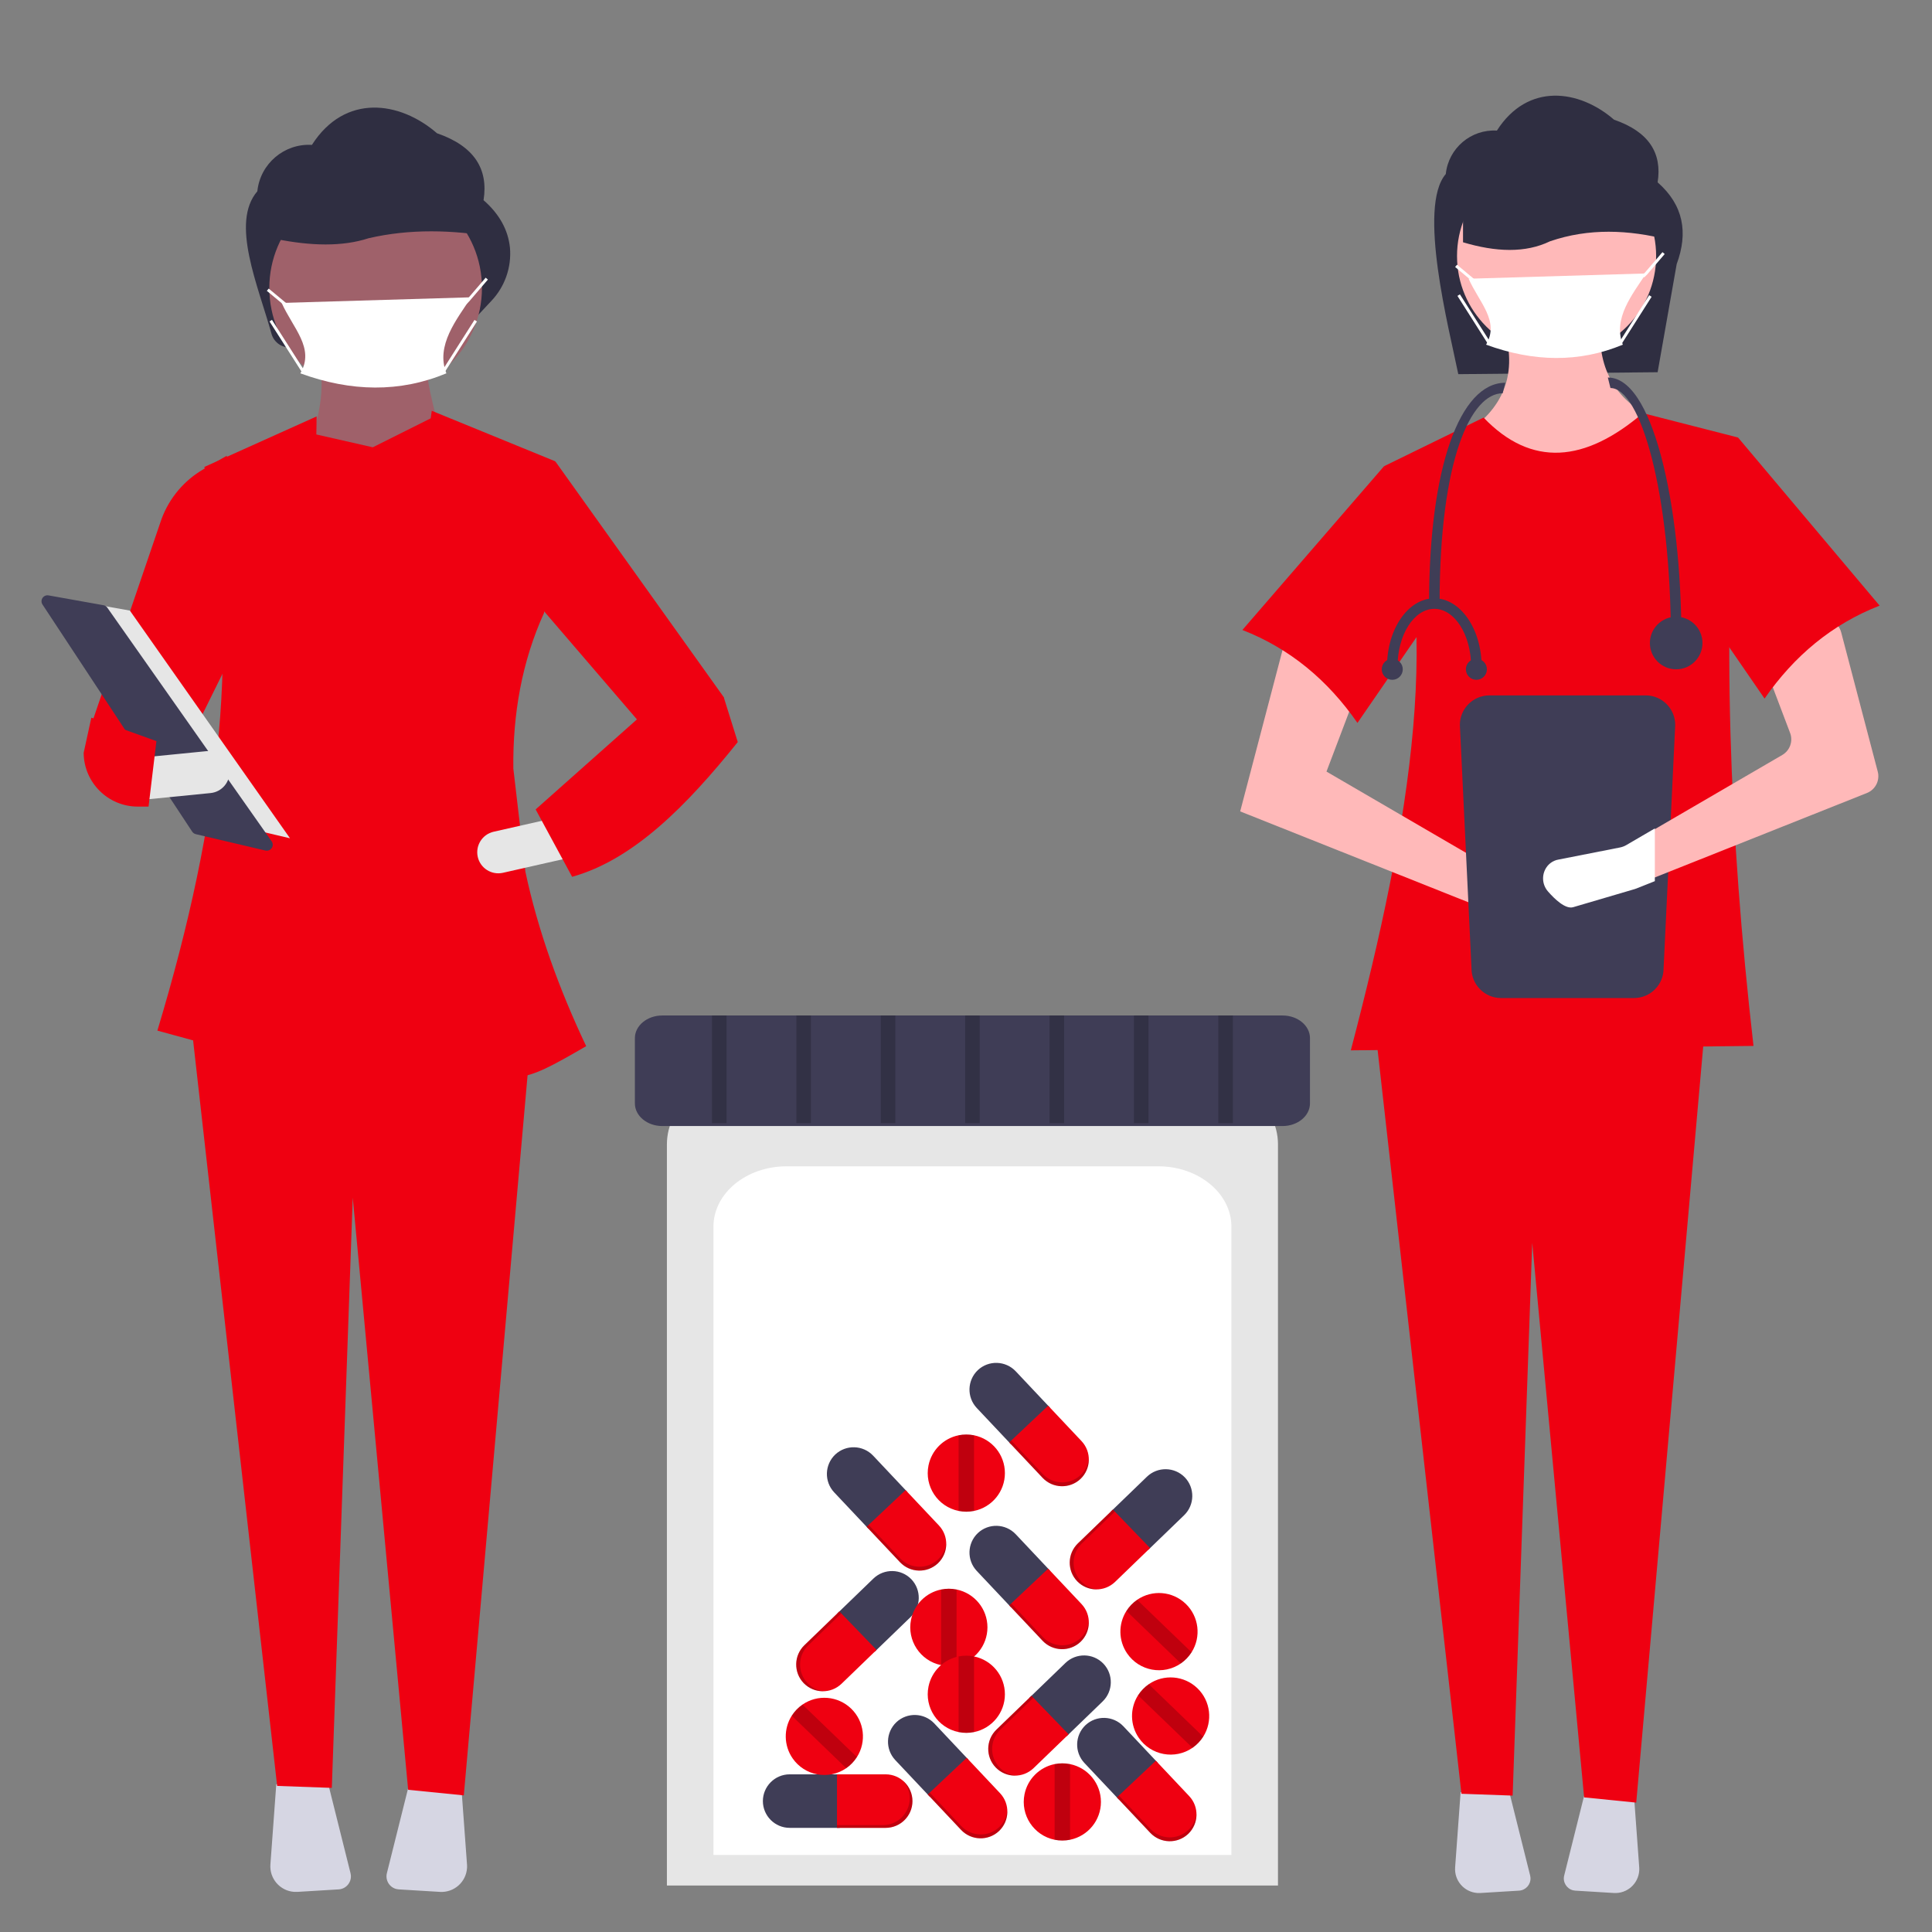 <?xml version="1.0" encoding="utf-8"?>
<!-- Generator: Adobe Illustrator 16.0.0, SVG Export Plug-In . SVG Version: 6.00 Build 0)  -->
<!DOCTYPE svg PUBLIC "-//W3C//DTD SVG 1.1//EN" "http://www.w3.org/Graphics/SVG/1.1/DTD/svg11.dtd">
<svg version="1.1" xmlns="http://www.w3.org/2000/svg" xmlns:xlink="http://www.w3.org/1999/xlink" x="0px" y="0px" width="170px"
	 height="170px" viewBox="0 0 170 170" enable-background="new 0 0 170 170" xml:space="preserve">
<rect x="0" y="0" width="170" height="170" fill="#808080" stroke="none"/>
<g id="Layer_1" display="none">
	<circle display="inline" fill="#267979" cx="85" cy="85" r="83.3"/>
</g>
<g id="Layer_2">
	<g>
		<path fill="#2F2E41" d="M145.857,32.752l-17.54,0.171c-0.824-4.059-3.594-14.708-1.1-17.612c0.236-2.271,2.218-3.955,4.497-3.821
			l0,0c2.719-4.255,7.247-3.616,10.308-0.958c3.08,1.063,4.241,2.95,3.835,5.513c2.281,1.997,2.702,4.426,1.678,7.191
			L145.857,32.752z"/>
		<path fill="#FFB9B9" d="M144.169,43.557l-12.654-1.752l-2.531-3.699c3.486-2.313,4.721-5.543,3.115-9.929l8.761-0.194
			c-0.41,3.906,0.881,6.93,4.478,8.761L144.169,43.557z"/>
		<path fill="#D6D6E3" d="M128.522,157.697l-0.483,6.615c-0.085,1.16,0.786,2.168,1.946,2.254c0.094,0.006,0.188,0.007,0.281,0.002
			l3.397-0.207c0.592-0.035,1.043-0.545,1.007-1.137c-0.004-0.066-0.014-0.131-0.03-0.195l-1.886-7.544L128.522,157.697z"/>
		<path fill="#D6D6E3" d="M139.522,157.485l-1.886,7.544c-0.145,0.575,0.206,1.158,0.781,1.303c0.064,0.016,0.13,0.025,0.195,0.029
			l3.398,0.207c1.16,0.069,2.158-0.814,2.229-1.976c0.006-0.093,0.006-0.188-0.001-0.28l-0.484-6.615L139.522,157.485z"/>
		<polygon fill="#EF0011" points="143.975,158.615 139.389,158.155 134.824,109.36 133.1,157.998 128.594,157.837 121.002,90.476 
			150.01,90.476 		"/>
		<circle fill="#FFB9B9" cx="136.966" cy="22.531" r="8.76"/>
		<path fill="#EF0011" d="M154.293,92.033l-35.433,0.389c5.258-20.018,8.403-38.612,2.92-51.396l8.761-4.282
			c4.225,4.405,8.929,3.952,14.018-0.39l8.371,2.142C151.496,55.259,152.139,73.213,154.293,92.033z"/>
		<path fill="#FFB9B9" d="M109.126,71.396l21.999,8.762l4.919,1.446c0.901,0.265,1.847-0.251,2.112-1.152
			c0.006-0.022,0.013-0.045,0.018-0.067l0,0c0.202-0.806-0.208-1.639-0.968-1.972l-5.107-1.565l-15.38-8.955l3.212-8.469
			l-6.717-3.602L109.126,71.396z"/>
		<path fill="#EF0011" d="M109.32,55.433c4.186,1.633,7.515,4.42,10.124,8.177l8.177-11.876l-5.841-10.708L109.32,55.433z"/>
		<path fill="#2F2E41" d="M146.84,21.111c-3.556-0.916-7.052-1.043-10.45,0.12c-2.165,1.048-4.765,0.952-7.656,0.088v-8.741
			l15.608,0.416L146.84,21.111z"/>
		<path fill="#3F3D56" d="M131.052,61.189c-1.432,0.002-2.593,1.162-2.595,2.595l1.024,21.439c0.002,1.433,1.162,2.593,2.595,2.595
			h11.71c1.433-0.002,2.593-1.162,2.595-2.595l1.024-21.439c-0.002-1.433-1.163-2.593-2.595-2.595H131.052z"/>
		<path fill="#FFB9B9" d="M164.276,69.777l-19.176,7.635l-1.446,0.576c-0.047,0.019-0.093,0.033-0.142,0.049l-4.847,1.427
			c-0.62,0.181-1.478-0.653-1.979-1.229c-0.514-0.574-0.53-1.437-0.041-2.03c0.067-0.077,0.141-0.148,0.221-0.213
			c0.187-0.146,0.406-0.242,0.64-0.281l4.842-0.953c0.174-0.034,0.341-0.096,0.494-0.184l2.259-1.316l11.725-6.826
			c0.673-0.392,0.965-1.212,0.688-1.94l-2.238-5.902c-0.283-0.747,0.031-1.589,0.735-1.967l3.708-1.986
			c0.772-0.416,1.736-0.125,2.151,0.648c0.06,0.11,0.105,0.229,0.137,0.35l3.219,12.26
			C165.431,68.671,165.023,69.479,164.276,69.777z"/>
		<path fill="#EF0011" d="M165.39,53.291c-4.186,1.633-7.515,4.42-10.124,8.177l-8.177-11.876l5.841-11.097L165.39,53.291z"/>
		<path fill="#FFFFFF" d="M142.796,30.328c-3.832,1.595-7.852,1.529-12.034,0c1.217-2.077-0.603-3.704-1.536-5.802l15.619-0.464
			C143.65,25.885,141.888,28.037,142.796,30.328z"/>
		<polygon fill="#FFFFFF" points="144.679,24.409 144.498,24.229 144.754,23.972 146.283,22.187 146.479,22.354 144.941,24.146 		
			"/>
		
			<rect x="128.713" y="23.062" transform="matrix(-0.641 0.767 -0.767 -0.641 229.931 -59.364)" fill="#FFFFFF" width="0.256" height="1.999"/>
		
			<rect x="141.379" y="27.967" transform="matrix(-0.537 0.844 -0.844 -0.537 244.853 -78.192)" fill="#FFFFFF" width="5.008" height="0.256"/>
		
			<rect x="129.545" y="25.591" transform="matrix(-0.844 0.536 -0.536 -0.844 254.197 -17.711)" fill="#FFFFFF" width="0.257" height="5.008"/>
		<path fill="#FFFFFF" d="M145.612,72.895v4.639l-1.614,0.643c-0.052,0.021-0.104,0.038-0.157,0.055l-5.411,1.592
			c-0.691,0.203-1.648-0.729-2.209-1.371c-0.573-0.641-0.593-1.604-0.046-2.267c0.075-0.087,0.157-0.166,0.246-0.237
			c0.209-0.162,0.454-0.271,0.715-0.314l5.404-1.063c0.194-0.038,0.38-0.107,0.552-0.206L145.612,72.895z"/>
		<path fill="#3F3D56" d="M147.953,56.349h-0.926c0-13.087-2.694-22.206-5.32-22.206l-0.231-0.926c2.355,0,3.856,3.796,4.701,6.98
			C147.322,44.514,147.953,50.25,147.953,56.349z"/>
		<path fill="#3F3D56" d="M126.672,53.11h-0.926c0-11.985,2.713-19.431,6.708-19.431l-0.231,0.926
			C129.46,34.605,126.672,40.327,126.672,53.11z"/>
		<circle fill="#3F3D56" cx="147.49" cy="56.581" r="2.313"/>
		<path fill="#3F3D56" d="M122.971,58.662h-0.926c0-3.316,1.868-6.015,4.164-6.015v0.926
			C124.423,53.573,122.971,55.856,122.971,58.662z"/>
		<path fill="#3F3D56" d="M130.372,58.662h-0.925c0-2.806-1.453-5.089-3.238-5.089v-0.926
			C128.505,52.647,130.372,55.346,130.372,58.662z"/>
		<circle fill="#3F3D56" cx="129.91" cy="58.893" r="0.925"/>
		<circle fill="#3F3D56" cx="122.508" cy="58.893" r="0.925"/>
	</g>
	<g>
		<path fill="#2F2E41" d="M42.001,27.799L25.75,30.551c-0.831,0.142-1.636-0.369-1.861-1.182c-1.174-4.237-3.629-9.766-1.245-12.54
			c0.252-2.426,2.368-4.224,4.802-4.08l0,0c2.903-4.544,7.738-3.861,11.007-1.023c3.289,1.135,4.529,3.151,4.096,5.888
			c1.421,1.243,2.165,2.645,2.323,4.182c0.15,1.731-0.452,3.443-1.653,4.699L42.001,27.799z"/>
		<path fill="#9F616A" d="M39.475,40.592l-12.598-0.741c1.234-2.833,1.728-5.562,1.234-8.151h9.387
			C37.477,33.688,38.466,37.126,39.475,40.592z"/>
		<path fill="#D6D6E3" d="M24.311,156.998l-0.518,7.063c-0.09,1.238,0.841,2.316,2.079,2.407c0.1,0.007,0.2,0.008,0.3,0.002
			l3.629-0.22c0.632-0.039,1.113-0.582,1.075-1.215c-0.005-0.07-0.016-0.14-0.032-0.209l-2.014-8.056L24.311,156.998z"/>
		<path fill="#D6D6E3" d="M36.057,156.771l-2.015,8.056c-0.153,0.615,0.221,1.237,0.835,1.392c0.068,0.017,0.139,0.027,0.209,0.032
			l3.628,0.22c1.239,0.074,2.306-0.869,2.381-2.109c0.006-0.1,0.005-0.2-0.002-0.3l-0.517-7.063L36.057,156.771z"/>
		<polygon fill="#EF0011" points="40.811,157.979 35.914,157.487 31.039,105.382 29.197,157.319 24.387,157.146 16.278,85.216 
			47.255,85.216 		"/>
		<circle fill="#9F616A" cx="33.053" cy="25.343" r="9.355"/>
		<path fill="#2F2E41" d="M43.597,20.874c-3.797-0.661-7.53-0.752-11.159,0.087c-2.312,0.756-5.088,0.687-8.176,0.063v-6.31
			l16.668,0.301L43.597,20.874z"/>
		<path fill="#FFFFFF" d="M39.278,32.85c-4.093,1.702-8.384,1.633-12.851,0c1.3-2.219-0.643-3.957-1.641-6.195l16.679-0.496
			C40.19,28.104,38.309,30.402,39.278,32.85z"/>
		
			<rect x="24.249" y="25.09" transform="matrix(-0.639 0.769 -0.769 -0.639 60.076 24.143)" fill="#FFFFFF" width="0.257" height="2.136"/>
		
			<rect x="37.767" y="30.336" transform="matrix(-0.537 0.844 -0.844 -0.537 87.853 12.702)" fill="#FFFFFF" width="5.348" height="0.257"/>
		
			<rect x="25.137" y="27.79" transform="matrix(-0.843 0.538 -0.538 -0.843 62.95 42.558)" fill="#FFFFFF" width="0.256" height="5.348"/>
		<path fill="#EF0011" d="M15.267,68.011l-7.163-4.446l6.109-17.893c0.681-1.847,1.986-3.396,3.689-4.383l2.058-1.191l0.18,18.051
			L15.267,68.011z"/>
		<path fill="#EF0011" d="M46.23,76.7l-1.061-9.077c-0.056-4.791,0.759-9.424,2.703-13.692l0.988-13.339l-10.869-4.446
			c-0.033,0.222-0.062,0.443-0.094,0.665l-5.094,2.547l-4.968-1.13l0.027-1.588l-9.88,4.446c3.268,15.19,1.485,30.966-4.134,49.599
			l13.017,3.56l0.108-6.25l11.601-0.829c0.119,2.028,0.216,4.02,0.271,5.967c6.546,2.41,6.771,2.37,12.734-1.08
			C49.207,87.058,47.326,81.861,46.23,76.7z"/>
		<polygon fill="#EF0011" points="62.94,65.787 56.271,63.564 45.604,51.145 48.86,40.592 63.682,61.341 		"/>
		<path fill="#E6E6E6" d="M42.039,75.402c0.227,0.996,1.218,1.622,2.216,1.397l5.661-1.282l-0.818-3.613l-5.661,1.281
			C42.438,73.412,41.813,74.404,42.039,75.402L42.039,75.402z"/>
		<path fill="#EF0011" d="M47.132,71.222l3.211,5.929c5.401-1.507,10.082-6.256,14.574-11.857l-1.235-3.952l-7.657,1.977
			L47.132,71.222z"/>
		<polygon fill="#E6E6E6" points="5.263,52.626 11.428,53.727 25.518,73.762 18.032,72 		"/>
		<path fill="#3F3D56" d="M4.17,52.381c-0.29,0.004-0.521,0.242-0.517,0.531c0.001,0.101,0.031,0.197,0.086,0.281L16.91,73.176
			c0.073,0.112,0.187,0.191,0.317,0.223l6.128,1.441c0.281,0.066,0.563-0.108,0.63-0.39c0.034-0.146,0.004-0.299-0.082-0.421
			L9.442,53.468c-0.079-0.113-0.2-0.19-0.336-0.214L4.269,52.39C4.235,52.384,4.202,52.381,4.17,52.381z"/>
		<path fill="#E6E6E6" d="M12.386,66.669l0.366,3.687l5.776-0.573c1.018-0.101,1.761-1.008,1.66-2.026
			c-0.101-1.018-1.008-1.762-2.026-1.661L12.386,66.669z"/>
		<path fill="#EF0011" d="M7.362,66.242c0.018,2.616,2.143,4.729,4.76,4.732h0.949l0.692-5.763l-5.726-2.061L7.362,66.242z"/>
		<polygon fill="#FFFFFF" points="41.01,26.795 40.828,26.614 41.102,26.341 42.735,24.435 42.93,24.601 41.29,26.515 		"/>
	</g>
	<g>
		<path fill="#E6E6E6" d="M58.682,165.912h53.77v-65.219c0-3.453-3.401-6.263-7.583-6.263H66.264c-4.181,0-7.582,2.81-7.582,6.263
			V165.912z"/>
		<path fill="#FFFFFF" d="M62.778,163.216h45.576v-55.281c0-2.927-2.884-5.309-6.427-5.309H69.205c-3.544,0-6.427,2.382-6.427,5.309
			V163.216z"/>
		<path fill="#3F3D56" d="M58.275,89.354c-1.329,0-2.41,0.894-2.41,1.991v5.746c0,1.098,1.081,1.991,2.41,1.991h54.582
			c1.329,0,2.41-0.894,2.41-1.991v-5.746c0-1.098-1.081-1.991-2.41-1.991H58.275z"/>
		<path fill="#3F3D56" d="M69.481,156.127c-1.299,0.004-2.351,1.057-2.354,2.355l0,0c0.004,1.299,1.056,2.351,2.354,2.354h4.408
			v-4.71H69.481z"/>
		<path fill="#EF0011" d="M77.935,156.127h-4.287v4.71h4.287c1.299-0.004,2.352-1.056,2.354-2.354l0,0
			C80.286,157.184,79.233,156.131,77.935,156.127z"/>
		<path opacity="0.2" enable-background="new    " d="M79.472,156.704c0.371,0.426,0.576,0.972,0.576,1.536l0,0
			c-0.004,1.299-1.056,2.352-2.354,2.355h-4.046v0.241h4.287c1.299-0.004,2.352-1.056,2.354-2.354l0,0
			C80.288,157.799,79.989,157.149,79.472,156.704z"/>
		<path fill="#3F3D56" d="M89.372,120.658c-0.895-0.942-2.382-0.986-3.329-0.099l0,0c-0.942,0.894-0.986,2.381-0.099,3.329
			l3.023,3.207l3.427-3.23L89.372,120.658z"/>
		<path fill="#EF0011" d="M95.17,126.809l-2.94-3.119l-3.427,3.23l2.94,3.119c0.894,0.943,2.381,0.986,3.328,0.099l0,0
			C96.014,129.244,96.058,127.757,95.17,126.809z"/>
		<path opacity="0.2" enable-background="new    " d="M95.804,128.322c-0.055,0.563-0.312,1.086-0.722,1.475l0,0
			c-0.948,0.888-2.436,0.844-3.329-0.099l-2.774-2.944l-0.176,0.166l2.94,3.119c0.894,0.943,2.381,0.986,3.328,0.099l0,0
			C95.568,129.668,95.836,129.006,95.804,128.322z"/>
		<path fill="#3F3D56" d="M76.825,128.083c-0.894-0.942-2.381-0.986-3.329-0.098l0,0c-0.942,0.894-0.986,2.381-0.098,3.328
			l3.023,3.207l3.427-3.229L76.825,128.083z"/>
		<path fill="#EF0011" d="M82.623,134.234l-2.94-3.119l-3.427,3.23l2.94,3.119c0.894,0.942,2.381,0.986,3.329,0.098l0,0
			C83.468,136.669,83.512,135.182,82.623,134.234z"/>
		<path opacity="0.2" enable-background="new    " d="M83.258,135.748c-0.055,0.563-0.312,1.086-0.723,1.474l0,0
			c-0.947,0.889-2.435,0.845-3.328-0.099l-2.775-2.943l-0.176,0.166l2.94,3.119c0.894,0.942,2.381,0.986,3.329,0.098l0,0
			C83.021,137.094,83.289,136.431,83.258,135.748z"/>
		<path fill="#3F3D56" d="M89.372,134.996c-0.895-0.941-2.382-0.986-3.329-0.098l0,0c-0.942,0.894-0.986,2.381-0.099,3.328
			l3.023,3.207l3.427-3.229L89.372,134.996z"/>
		<path fill="#EF0011" d="M95.17,141.147l-2.94-3.119l-3.427,3.23l2.94,3.119c0.894,0.942,2.381,0.986,3.328,0.099l0,0
			C96.014,143.582,96.058,142.096,95.17,141.147z"/>
		<path opacity="0.2" enable-background="new    " d="M95.804,142.661c-0.055,0.563-0.312,1.086-0.722,1.474l0,0
			c-0.948,0.889-2.436,0.845-3.329-0.098l-2.774-2.944l-0.176,0.166l2.94,3.119c0.894,0.942,2.381,0.986,3.328,0.099l0,0
			C95.568,144.007,95.836,143.344,95.804,142.661z"/>
		<path fill="#3F3D56" d="M97.025,149.711c0.932-0.905,0.958-2.393,0.058-3.33l0,0c-0.905-0.932-2.393-0.957-3.329-0.058
			l-3.171,3.063l3.272,3.388L97.025,149.711z"/>
		<path fill="#EF0011" d="M90.945,155.583l3.084-2.978l-3.272-3.388l-3.083,2.979c-0.932,0.905-0.958,2.393-0.058,3.329l0,0
			C88.521,156.457,90.009,156.482,90.945,155.583z"/>
		<path opacity="0.2" enable-background="new    " d="M89.439,156.236c-0.563-0.049-1.089-0.299-1.482-0.705l0,0
			c-0.899-0.937-0.873-2.424,0.059-3.329l2.909-2.811l-0.168-0.174l-3.083,2.979c-0.932,0.905-0.958,2.393-0.058,3.329l0,0
			C88.092,156.017,88.757,156.275,89.439,156.236z"/>
		<path fill="#3F3D56" d="M80.127,142.286c0.932-0.905,0.957-2.394,0.058-3.331l0,0c-0.905-0.932-2.394-0.957-3.33-0.057
			l-3.17,3.062l3.271,3.388L80.127,142.286z"/>
		<path fill="#EF0011" d="M74.046,148.158l3.084-2.979l-3.272-3.388l-3.083,2.979c-0.932,0.905-0.957,2.393-0.058,3.33l0,0
			C71.622,149.032,73.109,149.058,74.046,148.158z"/>
		<path opacity="0.2" enable-background="new    " d="M72.54,148.811c-0.563-0.048-1.089-0.298-1.482-0.704l0,0
			c-0.899-0.938-0.873-2.425,0.059-3.329l2.909-2.811l-0.168-0.175l-3.083,2.979c-0.932,0.905-0.957,2.393-0.058,3.33l0,0
			C71.192,148.591,71.857,148.851,72.54,148.811z"/>
		<path fill="#3F3D56" d="M104.195,133.324c0.932-0.905,0.957-2.393,0.058-3.33l0,0c-0.905-0.932-2.393-0.957-3.33-0.058
			l-3.17,3.062l3.271,3.389L104.195,133.324z"/>
		<path fill="#EF0011" d="M98.115,139.196l3.083-2.978l-3.272-3.389l-3.083,2.979c-0.932,0.906-0.957,2.393-0.058,3.33l0,0
			C95.69,140.07,97.178,140.096,98.115,139.196z"/>
		<path opacity="0.2" enable-background="new    " d="M96.608,139.85c-0.563-0.049-1.089-0.299-1.481-0.705l0,0
			c-0.9-0.938-0.874-2.425,0.058-3.329l2.909-2.811l-0.168-0.175l-3.083,2.979c-0.932,0.906-0.957,2.393-0.058,3.33l0,0
			C95.261,139.629,95.927,139.889,96.608,139.85z"/>
		<path fill="#3F3D56" d="M98.846,151.896c-0.895-0.942-2.381-0.986-3.329-0.098l0,0c-0.942,0.894-0.986,2.381-0.099,3.328
			l3.023,3.207l3.428-3.229L98.846,151.896z"/>
		<path fill="#EF0011" d="M104.644,158.047l-2.94-3.119l-3.427,3.23l2.94,3.119c0.894,0.942,2.381,0.986,3.328,0.098l0,0
			C105.488,160.481,105.531,158.994,104.644,158.047z"/>
		<path opacity="0.2" enable-background="new    " d="M105.278,159.561c-0.056,0.563-0.313,1.086-0.723,1.474l0,0
			c-0.948,0.888-2.436,0.845-3.329-0.099l-2.774-2.943l-0.176,0.166l2.94,3.119c0.894,0.942,2.381,0.986,3.328,0.098l0,0
			C105.042,160.906,105.31,160.243,105.278,159.561z"/>
		<path fill="#3F3D56" d="M82.202,151.64c-0.894-0.942-2.381-0.986-3.329-0.099l0,0c-0.942,0.895-0.986,2.381-0.098,3.329
			l3.023,3.207l3.427-3.229L82.202,151.64z"/>
		<path fill="#EF0011" d="M88,157.791l-2.94-3.12l-3.427,3.23l2.94,3.12c0.894,0.942,2.381,0.986,3.329,0.098l0,0
			C88.845,160.226,88.889,158.738,88,157.791z"/>
		<path opacity="0.2" enable-background="new    " d="M88.635,159.305c-0.055,0.563-0.312,1.086-0.723,1.474l0,0
			c-0.947,0.888-2.435,0.844-3.328-0.099l-2.775-2.943l-0.176,0.165l2.94,3.12c0.894,0.942,2.381,0.986,3.329,0.098l0,0
			C88.398,160.649,88.666,159.987,88.635,159.305z"/>
		<path fill="#EF0011" d="M86.887,143.191c0,1.614-1.135,3.006-2.717,3.328c-0.448,0.091-0.91,0.091-1.358,0
			c-1.838-0.375-3.023-2.17-2.647-4.008c0.272-1.333,1.314-2.375,2.647-2.648c0.448-0.09,0.91-0.09,1.358,0
			C85.752,140.187,86.887,141.578,86.887,143.191z"/>
		<path opacity="0.2" enable-background="new    " d="M84.17,139.863v6.656c-0.448,0.091-0.91,0.091-1.358,0v-6.656
			C83.26,139.773,83.722,139.773,84.17,139.863z"/>
		<path fill="#EF0011" d="M88.423,129.621c0.001,1.614-1.135,3.006-2.717,3.328c-0.448,0.091-0.91,0.091-1.358,0
			c-1.838-0.375-3.023-2.17-2.647-4.008c0.272-1.333,1.314-2.375,2.647-2.648c0.448-0.09,0.91-0.09,1.358,0
			C87.288,126.616,88.424,128.007,88.423,129.621z"/>
		<path opacity="0.2" enable-background="new    " d="M85.706,126.293v6.656c-0.448,0.091-0.91,0.091-1.358,0v-6.656
			C84.796,126.203,85.258,126.203,85.706,126.293z"/>
		<path fill="#EF0011" d="M88.423,149.081c0.001,1.614-1.135,3.005-2.717,3.328c-0.448,0.091-0.91,0.091-1.358,0
			c-1.838-0.376-3.023-2.171-2.647-4.009c0.272-1.333,1.314-2.375,2.647-2.647c0.448-0.091,0.91-0.091,1.358,0
			C87.288,146.075,88.424,147.467,88.423,149.081z"/>
		<path opacity="0.2" enable-background="new    " d="M85.706,145.753v6.656c-0.448,0.091-0.91,0.091-1.358,0v-6.656
			C84.796,145.662,85.258,145.662,85.706,145.753z"/>
		<path fill="#EF0011" d="M96.873,158.555c0,1.614-1.136,3.005-2.717,3.328c-0.448,0.091-0.91,0.091-1.358,0
			c-1.838-0.375-3.023-2.17-2.648-4.008c0.272-1.334,1.315-2.376,2.648-2.648c0.448-0.09,0.91-0.09,1.358,0
			C95.737,155.549,96.873,156.94,96.873,158.555z"/>
		<path opacity="0.2" enable-background="new    " d="M94.156,155.227v6.656c-0.448,0.091-0.91,0.091-1.358,0v-6.656
			C93.246,155.137,93.708,155.137,94.156,155.227z"/>
		<path fill="#EF0011" d="M104.337,141.124c1.162,1.12,1.376,2.903,0.511,4.266c-0.246,0.386-0.566,0.718-0.942,0.979
			c-1.546,1.063-3.661,0.671-4.724-0.875c-0.771-1.122-0.798-2.595-0.068-3.744c0.245-0.386,0.565-0.719,0.942-0.979
			C101.386,139.855,103.176,140.004,104.337,141.124z"/>
		<path opacity="0.2" enable-background="new    " d="M100.056,140.771l4.792,4.619c-0.246,0.386-0.566,0.718-0.942,0.979
			l-4.792-4.619C99.358,141.363,99.679,141.03,100.056,140.771z"/>
		<path fill="#EF0011" d="M105.361,148.55c1.162,1.119,1.376,2.903,0.511,4.266c-0.246,0.386-0.566,0.718-0.942,0.978
			c-1.546,1.063-3.661,0.671-4.724-0.875c-0.771-1.121-0.798-2.595-0.069-3.744c0.246-0.385,0.566-0.718,0.943-0.979
			C102.409,147.281,104.199,147.43,105.361,148.55z"/>
		<path opacity="0.2" enable-background="new    " d="M101.08,148.195l4.792,4.62c-0.246,0.386-0.566,0.718-0.942,0.978
			l-4.793-4.619C100.383,148.789,100.703,148.456,101.08,148.195z"/>
		<path fill="#EF0011" d="M74.892,150.342c1.162,1.119,1.376,2.903,0.511,4.266c-0.246,0.386-0.566,0.719-0.942,0.979
			c-1.546,1.063-3.661,0.67-4.724-0.875c-0.771-1.122-0.798-2.596-0.069-3.744c0.246-0.386,0.566-0.719,0.943-0.979
			C71.939,149.073,73.729,149.222,74.892,150.342z"/>
		<path opacity="0.2" enable-background="new    " d="M70.61,149.988l4.792,4.619c-0.246,0.386-0.566,0.719-0.942,0.979
			l-4.793-4.619C69.913,150.581,70.233,150.248,70.61,149.988z"/>
		<rect x="62.65" y="89.354" opacity="0.2" enable-background="new    " width="1.28" height="9.474"/>
		<rect x="70.075" y="89.354" opacity="0.2" enable-background="new    " width="1.28" height="9.474"/>
		<rect x="77.501" y="89.354" opacity="0.2" enable-background="new    " width="1.28" height="9.474"/>
		<rect x="84.927" y="89.354" opacity="0.2" enable-background="new    " width="1.28" height="9.474"/>
		<rect x="92.352" y="89.354" opacity="0.2" enable-background="new    " width="1.28" height="9.474"/>
		<rect x="99.777" y="89.354" opacity="0.2" enable-background="new    " width="1.28" height="9.474"/>
		<rect x="107.202" y="89.354" opacity="0.2" enable-background="new    " width="1.28" height="9.474"/>
	</g>
</g>
</svg>
